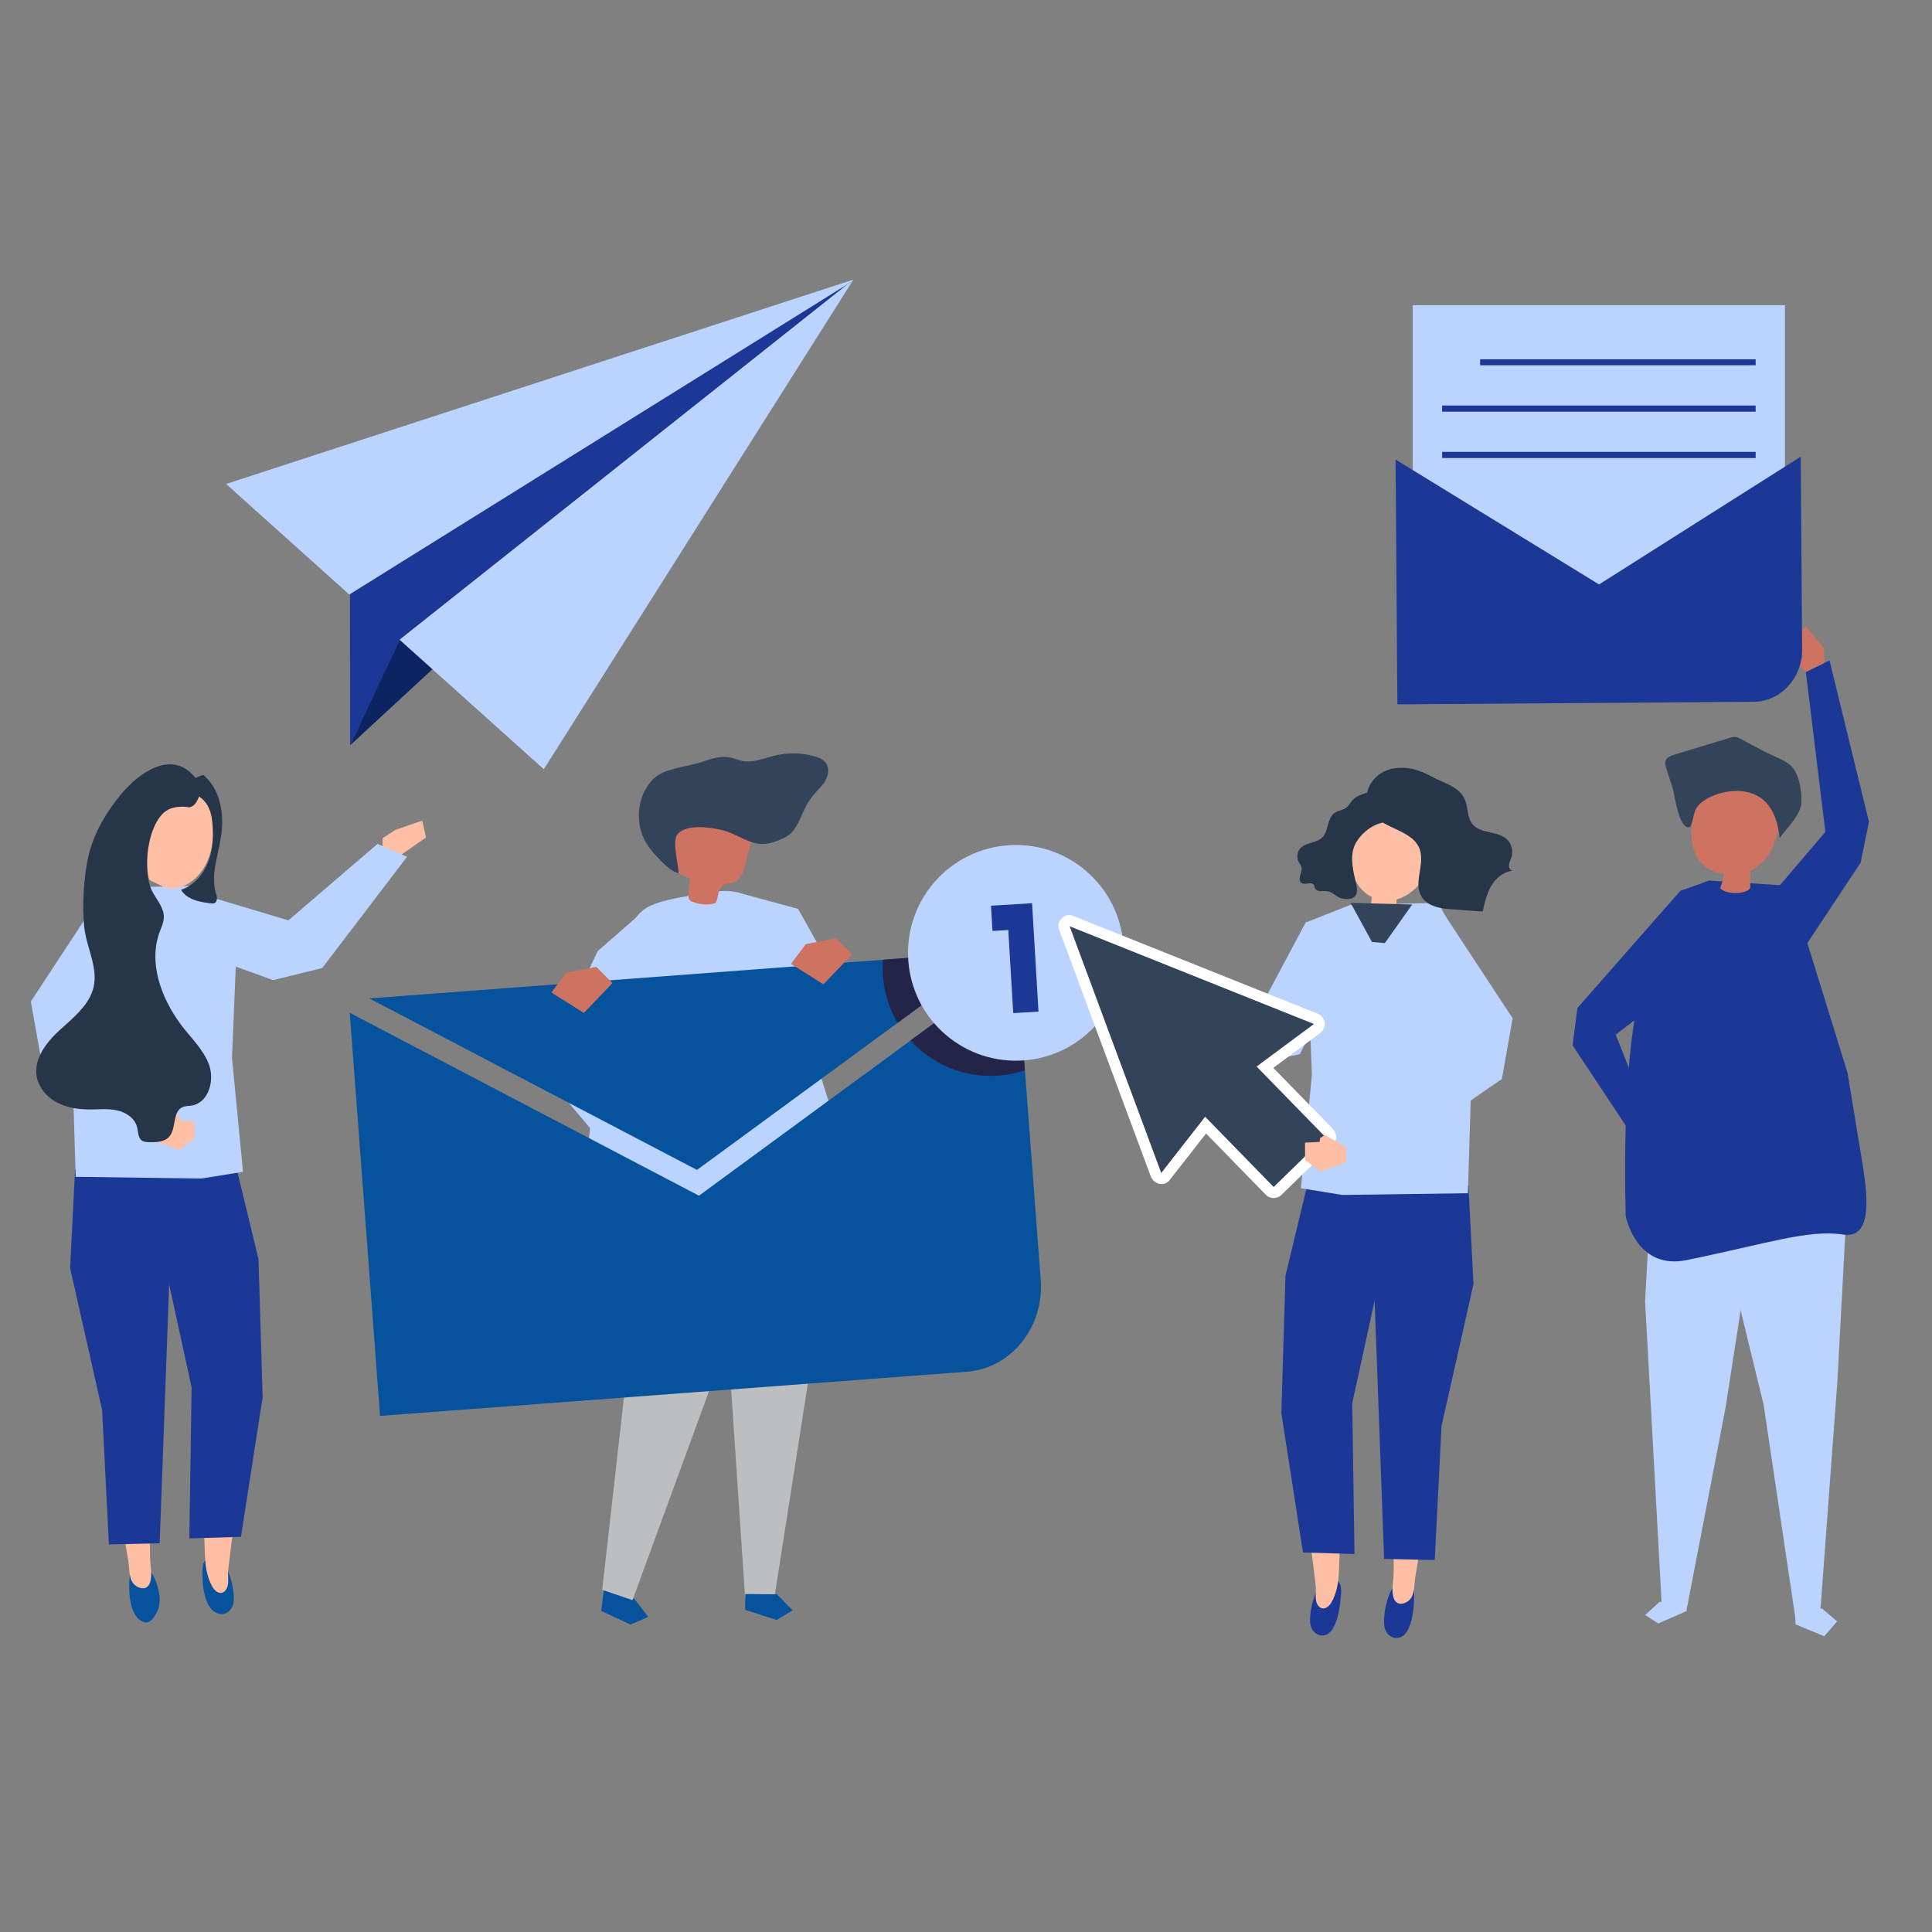 <?xml version="1.0" encoding="utf-8"?>
<!-- Generator: Adobe Illustrator 23.0.2, SVG Export Plug-In . SVG Version: 6.00 Build 0)  -->
<svg version="1.1" id="Layer_1" xmlns="http://www.w3.org/2000/svg" xmlns:xlink="http://www.w3.org/1999/xlink" x="0px" y="0px"
	 width="360px" height="360px" viewBox="0 0 360 360" style="enable-background:new 0 0 360 360;" xml:space="preserve">
<rect x="0" y="0" width="360" height="360" fill="#808080" stroke="none"/>
<g>
	<polygon style="fill:#BBD4FF;" points="344.06,225.85 342.36,257.55 339.18,300.34 334.42,300.68 328.64,261.82 320.64,228.93 	"/>
	<polygon style="fill:#BBD4FF;" points="334.59,302.68 339.92,304.89 342.31,302.13 339.55,299.74 334.41,300.11 	"/>
</g>
<g>
	<polygon style="fill:#BBD4FF;" points="307.58,223.48 306.54,242.5 309.64,299.06 314.4,299.3 321.55,262.2 327.85,221.52 	"/>
	<polygon style="fill:#BBD4FF;" points="314.28,300.19 308.99,302.51 306.55,300.92 309.25,298.47 314.41,298.73 	"/>
</g>
<g>
	<path style="fill:#1C3896;" d="M333.47,165.06l-14.92-0.98c0,0-8.23,1.22-13.03,21.08c-2.67,11.05-2.91,28.29-2.6,41.42
		c0.43,1.86,2.8,9.97,11.37,8.22c14.7-3,22.49-5.71,28.98-4.78c5.54,0.97,4.76-6.57,3.92-12.32l-2.92-17.76L333.47,165.06z"/>
</g>
<g>
	<path style="fill:#CE7361;" d="M329.84,146.69c-3.78-0.67-7.66-1.25-11.38-0.35c-0.81,0.2-1.68,0.52-2.1,1.25
		c-0.16,0.28-0.24,0.6-0.31,0.92c-0.8,3.56-1.79,8.82,0.66,11.96c0.47,0.6,1.08,1.07,1.73,1.44c0.87,0.5,1.83,0.82,2.82,0.97
		c-0.17,0.88-0.41,1.75-0.73,2.59c0.91,1.26,4.92,1.25,5.6-0.02c0-1.07-0.01-2.15-0.01-3.22c0.48-0.22,0.94-0.48,1.37-0.78
		c1.66-1.2,2.72-2.95,3.29-4.89c0.63-2.11,1.55-4.13,2.11-6.28c0.21-0.78,0.36-1.67-0.08-2.35c-0.46-0.73-1.41-0.94-2.26-1.09
		C330.32,146.77,330.08,146.73,329.84,146.69z"/>
	<path style="fill:#33435A;" d="M317.46,149.21c1.8-1.27,4.56-1.89,6.3-1.84c5.28,0.16,7.36,3.95,7.85,8.78
		c1.37-1.9,4-4.33,4.06-6.71c0.05-1.95-0.32-4.58-1.48-6.21c-1.08-1.53-3.72-2.28-5.3-3.13c-1.49-0.8-2.99-1.59-4.48-2.39
		c-0.31-0.17-0.63-0.33-0.98-0.38c-0.41-0.05-0.83,0.07-1.22,0.19c-3.41,1.03-6.82,2.07-10.23,3.1c-0.65,0.2-1.4,0.48-1.62,1.13
		c-0.13,0.39-0.03,0.83,0.08,1.23c0.47,1.77,1.29,3.57,1.55,5.38c0.25,1.04,1.1,6.42,2.94,5.72c0.51-0.92,0.55-2.02,0.93-3
		C316.15,150.34,316.72,149.73,317.46,149.21z"/>
</g>
<polygon style="fill:#1C3896;" points="318.55,164.08 313.12,165.98 293.93,187.82 293.03,194.79 303.27,210.23 305.62,204.32 
	301.07,192.79 307.33,187.99 315.13,168.29 "/>
<polygon style="fill:#1C3896;" points="330.37,166.46 340.13,155.01 336.49,125.21 340.9,123.05 348.25,153.13 346.69,160.77 
	335.9,177.04 "/>
<polygon style="fill:#CE7361;" points="339.95,123.51 339.84,120.77 336.51,116.73 334.44,118.75 336,122.4 335.16,123.71 
	336.49,125.21 "/>
<polygon style="fill:#FFBFA4;" points="74.45,159.49 79.38,156.05 78.68,152.91 73.69,154.63 71.28,156.2 71.28,157.94 "/>
<g id="XMLID_547_">
	<g id="XMLID_551_">
		<path style="fill:#06529C;" d="M27.66,292.3c-0.51-0.56-1.1-0.86-1.77-0.76c-0.64,0.1-1.22,0.54-1.49,1.12
			c-0.18,0.4-0.22,0.84-0.26,1.28c-0.19,2.25-0.17,7.58,2.82,8.35c1.26,0.32,2.3-1.69,2.63-2.82
			C30.1,297.77,29.35,294.17,27.66,292.3z"/>
	</g>
	<g id="XMLID_549_">
		<path style="fill:#FFBFA4;" d="M28.72,258.41l-0.16,13.7c0.18,6.09-0.77,12.21-0.59,18.3c0.04,1.4,0.41,2.88,0.05,4.26
			c-0.34,1.36-1.45,1.6-2.58,0.91c-1.52-0.92-1.27-3.07-1.52-4.64c-0.69-4.31-1.51-8.6-2.23-12.91c-0.36-2.11,0.38-5.07,0.22-7.21
			l-2.21-11.49L28.72,258.41z"/>
	</g>
</g>
<g id="XMLID_546_">
	<polygon style="fill:#1C3896;" points="13.06,236.26 19.03,262.76 20.29,287.78 29.75,287.57 32.32,217.58 13.99,217.91 	"/>
</g>
<g id="XMLID_543_">
	<g id="XMLID_545_">
		<path style="fill:#06529C;" d="M41.18,290.69c-0.53-0.53-1.13-0.8-1.8-0.66c-0.64,0.14-1.2,0.61-1.44,1.21
			c-0.16,0.41-0.18,0.86-0.2,1.29c-0.09,2.26,0.16,7.6,3.17,8.19c1.27,0.25,2.27-0.71,2.55-1.86
			C43.91,297.14,42.96,292.46,41.18,290.69z"/>
	</g>
	<g id="XMLID_544_">
		<path style="fill:#FFBFA4;" d="M36.2,260.33l0.8,13.68c0.07,3.8,0.57,7.58,0.97,11.35c0.37,3.51-0.2,7.16,1.63,10.35
			c0.57,1,1.74,1.67,2.55,0.45c0.63-0.94,0.25-2.5,0.37-3.56c0.49-4.34,1.1-8.66,1.62-13c0.26-2.13-0.62-5.05-0.56-7.19l1.67-11.58
			L36.2,260.33z"/>
	</g>
</g>
<g id="XMLID_542_">
	<polygon style="fill:#1C3896;" points="48.17,234.64 48.94,260.36 44.9,286.37 35.28,286.66 35.7,258.51 30.61,235.17 28.9,219.89 
		44.17,218.09 	"/>
</g>
<g id="XMLID_540_">
	<polygon style="fill:#BBD4FF;" points="36.09,165.45 19.64,165.06 10.11,182.79 13.5,199.4 14.1,219.28 37.56,219.6 45.28,218.35 
		43.23,197.11 44.3,171.19 	"/>
</g>
<g id="XMLID_539_">
	<polygon style="fill:#BBD4FF;" points="19.1,166.28 5.75,186.62 7.76,197.94 28.43,212.27 32.32,208.87 18.5,191.39 19.04,180.35 	
		"/>
</g>
<g id="XMLID_538_">
	<polygon style="fill:#BBD4FF;" points="35.09,176.93 50.9,182.63 60.04,180.38 75.84,159.65 70.34,157.25 53.74,171.5 38.72,167 	
		"/>
</g>
<g id="XMLID_536_">
	<polygon style="fill:#BBD4FF;" points="24.51,165.36 29.61,172.57 32.01,172.37 36.01,165.06 	"/>
</g>
<g id="XMLID_535_">
	<polygon style="fill:#FFBFA4;" points="28.55,209.73 28.46,212.5 33.36,214.29 36.18,212.15 36.18,208.92 33.46,208.77 
		33.37,208.06 32.48,207.48 	"/>
</g>
<path style="fill:#FFBFA4;" d="M30.54,150.88c1.07-0.94,2.29-1.11,3.65-1.12c0.64,0,0.86,0.16,1.19,0.1
	c0.15-0.03,0.32-0.1,0.57-0.25c0.49-0.3,0.92-1.1,1.15-1.74c1.26,0.8,2.18,2.24,2.43,4.43c0.27,2.39,0.27,4.9-0.55,7.29
	c-0.82,2.39-2.56,4.63-4.83,5.52c-0.13,0.05-0.26,0.1-0.39,0.14c-0.97,0.32-1.89,0.38-2.75,0.25l-2.85-1.36
	c-0.14-0.12-0.28-0.25-0.41-0.38C26.81,159.69,27.82,153.28,30.54,150.88z"/>
<path style="fill:#263548;" d="M6.83,200.57c0.22,1.27,0.87,2.42,1.77,3.35c0.07-0.44,0.15-0.87,0.22-1.3
	c-0.08,0.43-0.15,0.86-0.22,1.3c0.58,0.6,1.26,1.11,1.99,1.5c1.87,1,4.03,1.31,6.15,1.31c1.7,0,3.42-0.2,5.07,0.17
	c1.66,0.36,3.3,1.44,3.72,3.09c0.23,0.91,0.16,2.05,0.94,2.56c0.37,0.24,0.83,0.26,1.27,0.27c1.34,0.04,2.87,0,3.77-0.99
	c1.39-1.54,0.58-4.63,2.46-5.51c0.55-0.26,1.19-0.22,1.79-0.32c2.55-0.43,3.8-3.32,3.55-5.96c-0.05-0.55-0.16-1.09-0.34-1.59
	c-1.05-2.94-3.49-5.12-5.34-7.64c-3.61-4.91-6.05-11.47-3.83-17.29c0.21-0.55,0.44-1.1,0.59-1.66c0.08-0.31,0.13-0.63,0.14-0.95
	c0.03-1.73-1.26-3.16-2.09-4.68c-0.08-0.14-0.15-0.29-0.22-0.45c-0.17-0.38-0.31-0.81-0.43-1.27c-0.02-0.07-0.03-0.14-0.05-0.21
	c-2.56-2.55-3.59-7.3-1.9-10.84c0.1-0.2,0.2-0.4,0.3-0.59c-0.11,0.19-0.21,0.39-0.3,0.59c-1.68,3.54-0.66,8.29,1.9,10.84
	c-0.94-4.06,0.08-10.48,2.79-12.87c1.07-0.94,2.29-1.11,3.65-1.12c0.64,0,0.86,0.16,1.19,0.1c0.15-0.03,0.32-0.1,0.57-0.25
	c0.49-0.3,0.92-1.1,1.15-1.74c1.26,0.8,2.18,2.24,2.43,4.43c0.28,2.39,0.27,4.9-0.55,7.29c-0.82,2.39-2.56,4.63-4.83,5.52
	c-0.13,0.05-0.26,0.1-0.39,0.14c0.11,0.2,0.25,0.41,0.44,0.61c1.24,1.36,3.23,1.68,5.06,1.92c0.22,0.03,0.45,0.06,0.66-0.02
	c0.34-0.13,0.52-0.53,0.52-0.9c0-0.37-0.13-0.72-0.23-1.07c-1.06-3.7,0.82-7.92,1.13-11.65c0.31-3.72-0.45-7.77-3.44-10.29
	c-0.51,0.14-1,0.33-1.47,0.56c-0.05-0.06-0.09-0.12-0.14-0.18c-4.32-5.19-10.43-0.75-13.71,3.21c-2.71,3.27-4.96,7.02-6,11.17
	c-0.97,3.88-1.29,9.58-0.88,13.54c0.24,2.31,1.15,4.59,1.64,6.85c0.3,1.41,0.44,2.82,0.14,4.24c-0.63,2.95-2.96,5.11-5.24,7.16
	c-0.21,0.53-0.41,1.07-0.62,1.62c-0.21,0.55-0.41,1.1-0.61,1.67c-0.13,0.36-0.26,0.73-0.38,1.11c0.12-0.37,0.25-0.74,0.38-1.11
	c0.2-0.56,0.41-1.12,0.61-1.67c0.21-0.55,0.41-1.09,0.62-1.62c-0.32,0.28-0.63,0.56-0.94,0.84C8.75,194.09,6.26,197.18,6.83,200.57z
	 M29.56,149.19c0.34-0.22,0.68-0.42,1.03-0.6C30.25,148.76,29.9,148.96,29.56,149.19z"/>
<rect x="263.25" y="56.87" style="fill:#BBD4FF;" width="69.35" height="54.13"/>
<g>
	<path style="fill:#1C3896;" d="M260.05,85.63l0.33,45.62l66.4-0.48c5.02-0.04,9.06-4.42,9.02-9.78l-0.26-35.9l-37.58,23.81
		L260.05,85.63z"/>
</g>
<g>
	<rect x="275.8" y="66.95" style="fill:#1C3896;" width="51.34" height="1.11"/>
	<rect x="268.72" y="75.56" style="fill:#1C3896;" width="58.42" height="1.15"/>
	<rect x="268.72" y="84.2" style="fill:#1C3896;" width="58.42" height="1.15"/>
</g>
<g>
	<polygon style="fill:#1C3896;" points="74.8,118.95 65.24,138.88 65.21,110.68 159.06,52.09 	"/>
	<polygon style="opacity:0.13;fill:#1C3896;" points="65.24,110.9 121.6,81.65 74.53,119.51 65.31,138.57 	"/>
</g>
<polygon style="fill:#0D2463;" points="65.24,138.88 74.51,119.26 158.85,52.38 "/>
<g>
	<polygon style="fill:#BBD4FF;" points="158.85,52.38 159.06,52.09 157.96,52.93 	"/>
	<polygon style="fill:#BBD4FF;" points="158.85,52.38 157.96,52.93 74.54,119.13 74.44,119.19 101.33,143.34 	"/>
	<polygon style="fill:#BBD4FF;" points="159.06,52.09 42.13,90.18 65.08,110.78 157.96,52.93 	"/>
</g>
<polygon style="fill:#06529C;" points="112.4,297.23 112.02,300.16 117.49,302.71 120.79,301.28 118.24,297.98 112.77,294.31 "/>
<g>
	<polygon style="fill:#BCBEC0;" points="112.21,296.25 116.43,258.97 111.36,217.24 112.5,208.37 135.17,207.5 135.99,221.95 
		132.18,259.03 117.86,298.16 	"/>
</g>
<polygon style="fill:#BBD4FF;" points="137.3,166.26 148.7,169.36 161.89,192.73 155.64,198.52 146.85,188.11 "/>
<g>
	<polygon style="fill:#BCBEC0;" points="151.8,211.68 151.86,249.3 144.29,297.73 138.84,297.67 135.84,252.89 128.83,208.06 	"/>
	<polygon style="fill:#06529C;" points="138.85,299.97 144.71,301.86 147.69,300.06 144.77,297.08 138.88,297.02 	"/>
</g>
<g>
	<path style="fill:#BBD4FF;" d="M109.01,224.48c0.05-1.63,0.14-2.99,0.16-3.48c0.12-4.37,0.51-8.74,1.05-13.08
		c0.49-3.89,1.11-13.55,1.78-17.42c0.55-3.19,2.47-11.16,3.85-14.12c3.44-7.36,2.38-8.04,17.5-10.23c6.63-0.96,8.19,3.17,13.61,7.92
		c0.53,0.47,0.5,3.26,0.63,4c0.22,1.3,0.45,2.6,0.72,3.89c0.21,1.02,0.44,2.03,0.7,3.03l0,0c0,0,4.55,20.7,7.56,25.09
		c3.01,4.4,9.22,10.54-1.17,14.29c-1.84,0.6-3.7,1.16-5.61,1.46c0,0-8.5-0.94-12.87-0.91c-4.03,0.03-8.07,0.44-12.03,1.12
		c-2.65,0.44-5.35,1.09-7.72,2.32c-2.26,1.18-3.89,2.92-6.18,4.14c-0.22,0.12-0.46,0.24-0.7,0.2
		C108.96,232.53,108.9,227.91,109.01,224.48z"/>
</g>
<g>
	<path style="fill:#CE7361;" d="M133.36,168.23c-0.76,0.38-2.56,0.51-4.44-0.22c-0.38-0.15-0.63-0.51-0.63-0.92
		c0.01-1.14,0.11-2.28,0.27-3.41c-1.41-0.5-3.04-1.24-3.28-2.71c-0.08-0.46,0-0.94,0.08-1.4c0.33-1.92,0.66-3.83,0.99-5.75
		c0.11-0.66,0.24-1.35,0.6-1.91c0.63-1,1.86-1.43,3.02-1.63c2.97-0.52,6.2,0.13,8.5,2.07c0.61,0.52,1.17,1.14,1.44,1.89
		c0.42,1.16,0.1,2.45-0.21,3.64c-0.29,1.1-0.58,2.21-0.87,3.31c-0.33,1.27-0.81,2.71-2.04,3.19c-0.65,0.25-1.42,0.18-2,0.55
		C133.76,165.58,133.9,167.12,133.36,168.23z"/>
	<path style="fill:#33435A;" d="M150.49,149.67c0.29-0.48,0.61-0.94,0.96-1.37c0.76-0.94,1.7-1.74,2.31-2.78
		c0.61-1.04,0.83-2.45,0.09-3.41c-0.47-0.62-1.24-0.93-1.99-1.15c-2.46-0.73-5.12-0.77-7.61-0.14c-2.37,0.6-4.49,1.6-6.88,0.71
		c-2.24-0.84-3.86-0.5-6.21,0.34c-2.54,0.9-5.94,1.12-8.24,2.4c-0.96,0.53-1.72,1.37-2.32,2.29c-2.07,3.19-2.08,7.59-0.03,10.79
		c0.46,0.72,1.01,1.37,1.59,2c1.2,1.3,2.63,2.9,4.27,3.38c0.04-1.47-1.3-6.12-0.17-7.32c1.79-1.92,5.85-1.25,8.08-0.78
		c2.43,0.51,4.59,2.23,7,2.6c1.73,0.26,3.94-0.59,5.42-1.48C148.58,154.64,149.43,151.41,150.49,149.67z"/>
</g>
<polygon style="fill:#BBD4FF;" points="120.79,168.98 111.36,177.25 100.83,199.36 114.13,215.18 116.41,206.34 "/>
<g>
	<polygon style="fill:#06529C;" points="185.45,177.26 68.82,186.04 129.87,218 	"/>
	<path style="fill:#06529C;" d="M65.17,188.72l5.65,75.11l109.33-8.23c8.27-0.62,14.43-8.29,13.77-17.13l-4.45-59.1l-59.23,43.43
		L65.17,188.72z"/>
	<path style="fill:#242449;" d="M164.52,178.83c-0.08,1-0.08,2.02,0,3.05c0.24,3.18,1.21,6.14,2.73,8.71l18.19-13.34L164.52,178.83z
		"/>
	<path style="fill:#242449;" d="M186.07,200.42c1.71-0.13,3.35-0.47,4.9-0.99l-1.51-20.07l-19.8,14.51
		C173.69,198.3,179.64,200.9,186.07,200.42z"/>
</g>
<ellipse transform="matrix(0.652 -0.758 0.758 0.652 -68.71 205.318)" style="fill:#BBD4FF;" cx="189.33" cy="177.52" rx="20.1" ry="20.1"/>
<g>
	<polygon style="fill:#1C3896;" points="193.51,188.5 188.8,188.78 187.88,173.29 184.94,173.47 184.66,168.76 192.31,168.3 	"/>
</g>
<g id="XMLID_531_">
	<path style="fill:#1C3896;" d="M260,295.2c0.51-0.56,1.1-0.86,1.77-0.76c0.64,0.1,1.22,0.54,1.49,1.12
		c0.18,0.4,0.22,0.84,0.25,1.27c-0.06-0.67,0.41,7.5-2.82,8.33c-1.25,0.32-2.29-0.57-2.63-1.7C257.55,301.77,258.3,297.07,260,295.2
		z"/>
</g>
<g id="XMLID_528_">
	<path style="fill:#FFBFA4;" d="M258.94,261.38l0.16,13.67c-0.18,6.07,0.77,12.18,0.58,18.26c-0.04,1.4-0.41,2.87-0.05,4.25
		c0.34,1.35,1.44,1.59,2.57,0.91c1.51-0.92,1.27-3.06,1.52-4.63c0.69-4.3,1.5-8.58,2.23-12.88c0.35-2.11-0.38-5.06-0.22-7.19
		c0,0,2.21-11.46,2.21-11.46L258.94,261.38z"/>
</g>
<polygon style="fill:#1C3896;" points="274.56,239.29 268.61,265.72 267.34,290.69 257.91,290.48 255.34,220.64 273.63,220.97 "/>
<g id="XMLID_518_">
	<path style="fill:#1C3896;" d="M246.5,294.7c0.53-0.53,1.13-0.8,1.79-0.65c0.64,0.14,1.19,0.61,1.43,1.21
		c0.16,0.41,0.18,0.85,0.2,1.29c-0.03-0.7-0.04,7.56-3.16,8.17c-1.26,0.25-2.26-0.71-2.55-1.85
		C243.78,301.14,244.73,296.47,246.5,294.7z"/>
</g>
<g id="XMLID_515_">
	<path style="fill:#FFBFA4;" d="M251.47,263.3l-0.8,13.65c-0.07,3.79-0.57,7.56-0.96,11.33c-0.36,3.5,0.2,7.15-1.63,10.33
		c-0.57,1-1.73,1.66-2.54,0.45c-0.62-0.93-0.25-2.49-0.37-3.55c-0.49-4.33-1.1-8.64-1.62-12.97c-0.25-2.12,0.61-5.03,0.56-7.17
		c0,0-1.67-11.55-1.67-11.55L251.47,263.3z"/>
</g>
<g id="XMLID_500_">
	<polygon style="fill:#1C3896;" points="239.53,237.67 238.76,263.33 242.79,289.28 252.39,289.57 251.97,261.48 257.05,238.19 
		258.75,222.95 243.52,221.15 	"/>
</g>
<g id="XMLID_498_">
	<polygon style="fill:#BBD4FF;" points="251.58,168.63 267.99,168.24 277.5,185.93 274.12,202.51 273.52,222.34 250.11,222.66 
		242.41,221.41 244.46,200.22 243.28,171.91 	"/>
</g>
<g id="XMLID_497_">
	<polygon style="fill:#BBD4FF;" points="268.53,169.46 281.86,189.75 279.85,201.05 259.22,215.34 255.34,211.95 269.13,194.51 
		268.6,183.49 	"/>
</g>
<g id="XMLID_496_">
	<polygon style="fill:#BBD4FF;" points="250.76,179.35 242.21,196.44 233,198.27 210.03,188.24 213.99,183.75 234.94,187.58 
		243.28,171.91 	"/>
</g>
<g id="XMLID_20_">
	<g id="XMLID_469_">
		<path style="fill:#FFBFA4;" d="M252.61,154.88c2.47-7.19,11.97-4.5,13.93,1.91c1.28,4.18-1.95,9.6-6.28,10.8
			c-0.02,0.16-0.03,0.32-0.03,0.45c0,0.67-0.09,1.33-0.19,2c-0.04,0.25-3.83-0.48-4.25-0.56c-0.15-0.03-0.31-0.07-0.39-0.19
			c-0.15-0.24,0.1-0.94,0.12-1.2c0.03-0.31,0.07-0.62,0.1-0.94c-2.14-1.04-3.48-3.26-3.86-5.52
			C251.38,159.35,251.86,157.04,252.61,154.88z"/>
	</g>
	<g id="XMLID_21_">
		<g id="XMLID_24_">
			<path style="fill:#263548;" d="M258.8,148.38c0.51,0.52,0.71,1.24,0.86,1.93c0.09,0.41,0.16,0.84,0.07,1.25
				c-0.35,1.63-1.97,1.55-3.22,2.07c-1.54,0.65-2.88,1.84-3.74,3.22c-1.35,2.15-0.74,4.93-0.2,7.3c0.19,0.84,0.58,2.08-0.07,2.83
				c-0.66,0.76-2.19,0.64-2.98,0.25c-0.72-0.36-1.32-1.02-2.11-1.15c-0.84-0.14-1.97,0.23-2.36-0.54c-0.11-0.21-0.12-0.48-0.26-0.67
				c-0.46-0.66-1.62,0.11-2.27-0.35c-0.4-0.29-0.4-0.9-0.26-1.39c0.14-0.49,0.36-0.98,0.27-1.47c-0.08-0.42-0.39-0.76-0.58-1.14
				c-0.37-0.76-0.24-1.75,0.31-2.4c1.03-1.2,3.03-0.97,4.14-2.09c0.58-0.59,0.8-1.43,1.02-2.23c0.22-0.8,0.47-1.64,1.09-2.19
				c0.76-0.67,1.86-0.56,2.61-1.35c0.44-0.47,0.74-1.07,1.23-1.48c0.65-0.54,1.93-0.95,2.74-1.22
				C256.4,147.13,257.84,147.4,258.8,148.38z"/>
		</g>
		<g id="XMLID_23_">
			<path style="fill:#263548;" d="M264.81,159.86c0.04,2.37-1.13,4.93-0.04,7.01c1.1,2.1,3.84,2.48,6.18,2.59
				c0.38,0.02,5.32,0.44,5.34,0.35c0.37-1.65,0.75-3.33,1.61-4.78c0.86-1.45,2.3-2.65,3.95-2.75c-0.48-0.08-0.72-0.67-0.66-1.16
				c0.05-0.49,0.31-0.93,0.46-1.41c0.36-1.16,0.01-2.51-0.87-3.33c-1.75-1.63-4.91-0.95-6.41-2.82c-0.93-1.16-0.82-2.84-1.3-4.25
				c-0.94-2.74-3.93-3.31-6.17-4.54c-2.36-1.3-4.59-2.02-7.31-1.56c-3.38,0.56-5.89,4.01-4.59,7.24c1.67,4.15,8.36,3.8,9.61,8.01
				C264.74,158.92,264.8,159.39,264.81,159.86z"/>
		</g>
	</g>
</g>
<g id="XMLID_18_">
	<polygon style="fill:#33435A;" points="263.14,168.54 258.05,175.73 255.65,175.53 251.66,168.24 	"/>
</g>
<g>
	<g>
		<path style="fill:#FFFFFF;" d="M237.32,222.67c-0.4,0-0.77-0.15-1.04-0.43l-11.59-11.88l-7.2,9.22c-0.26,0.33-0.62,0.51-1.03,0.51
			c-0.63,0-1.27-0.46-1.5-1.06l-17.07-45.97c-0.21-0.55-0.08-1.1,0.32-1.48c0.25-0.32,0.61-0.5,1-0.5c0.18,0,0.36,0.04,0.54,0.11
			l45.53,18.21c0.56,0.22,0.93,0.69,1.01,1.24c0.07,0.54-0.17,1.08-0.65,1.43l-9.23,6.85l11.57,11.86c0.57,0.58,0.57,1.55,0,2.11
			l-9.59,9.36C238.11,222.51,237.72,222.67,237.32,222.67L237.32,222.67z M224.53,206.6c0.42,0,0.82,0.16,1.09,0.44l11.74,12.03
			l7.46-7.27l-11.72-12.01c-0.31-0.32-0.46-0.72-0.43-1.14c0.04-0.45,0.28-0.87,0.67-1.17l8.46-6.28l-39.94-15.97l14.98,40.33
			l6.61-8.47C223.7,206.78,224.09,206.6,224.53,206.6z"/>
		<g>
			<path style="fill:#FFFFFF;" d="M248.38,210.38l-5.6-5.74l-5.52-5.66l3.84-2.85l4.87-3.62c0.64-0.48,0.97-1.21,0.87-1.96
				c-0.1-0.76-0.6-1.38-1.35-1.68l-15.48-6.19l-24.46-9.78l-3.33-1.33l-2.27-0.91c-0.25-0.1-0.5-0.15-0.75-0.15
				c-0.56,0-1.06,0.25-1.42,0.68c-0.55,0.53-0.71,1.3-0.43,2.05l0.62,1.66l5.19,13.97l9.17,24.69l1.06,2.85l1.04,2.8
				c0.31,0.83,1.16,1.43,2.02,1.43c0.58,0,1.1-0.26,1.47-0.72l3.67-4.69l3.14-4.02l4.34,4.45l5.24,5.37l1.57,1.61
				c0.38,0.39,0.89,0.6,1.44,0.6c0.54,0,1.07-0.21,1.46-0.59l4.72-4.61l4.87-4.75C249.17,212.5,249.18,211.19,248.38,210.38z
				 M247.58,212.48c-3.2,3.12-6.39,6.24-9.59,9.36c-0.18,0.18-0.43,0.27-0.67,0.27c-0.23,0-0.47-0.08-0.64-0.26
				c-0.52-0.54-1.05-1.07-1.57-1.61c-3.49-3.58-6.98-7.16-10.47-10.74c-2.53,3.24-5.06,6.48-7.6,9.73
				c-0.16,0.21-0.37,0.29-0.58,0.29c-0.41,0-0.83-0.31-0.97-0.69c-0.7-1.88-1.4-3.77-2.1-5.65c-3.06-8.23-6.11-16.46-9.17-24.69
				c-1.93-5.21-3.87-10.42-5.8-15.63c-0.14-0.39-0.02-0.7,0.21-0.9c0.13-0.19,0.34-0.32,0.59-0.32c0.1,0,0.22,0.02,0.34,0.07
				c1.87,0.75,3.73,1.49,5.6,2.24c8.15,3.26,16.3,6.52,24.46,9.78c5.16,2.06,10.32,4.13,15.48,6.19c0.77,0.31,0.91,1.2,0.23,1.7
				c-3.25,2.41-6.5,4.82-9.74,7.23c0.27,0.28,0.54,0.56,0.82,0.84c3.73,3.83,7.47,7.65,11.2,11.48
				C247.92,211.52,247.95,212.12,247.58,212.48z"/>
			<path style="fill:#FFFFFF;" d="M233.5,199.4c-0.45-0.46-0.3-1.1,0.18-1.46c3.09-2.29,6.18-4.59,9.27-6.88
				c-1.32-0.53-2.64-1.06-3.96-1.58c-8.15-3.26-16.3-6.52-24.46-9.78c-4.55-1.82-9.09-3.64-13.64-5.45c0.47,1.25,0.93,2.51,1.4,3.76
				c3.06,8.23,6.11,16.46,9.17,24.69c1.73,4.67,3.47,9.34,5.2,14c2.41-3.09,4.82-6.17,7.23-9.26c0.15-0.19,0.39-0.27,0.63-0.27
				c0.26,0,0.52,0.1,0.69,0.27c0.52,0.54,1.05,1.07,1.57,1.61c3.52,3.61,7.04,7.22,10.56,10.83c2.75-2.69,5.51-5.37,8.26-8.06
				c-0.3-0.31-0.61-0.62-0.91-0.93C240.97,207.05,237.23,203.22,233.5,199.4z M237.37,218.28l-2.33-2.39l-7.45-7.63l-0.24-0.24
				l-1.33-1.36c-0.38-0.38-0.92-0.61-1.49-0.61c-0.61,0-1.16,0.26-1.51,0.71l-3.62,4.63l-2.38,3.04l-1.8-4.85l-2.7-7.27l-9.17-24.69
				l-0.52-1.39l11.29,4.51l12.23,4.89l12.23,4.89l2.03,0.81l0.07,0.03l-2.94,2.18l-4.72,3.5c-0.52,0.39-0.85,0.96-0.9,1.57
				c-0.05,0.58,0.16,1.14,0.58,1.57l5.6,5.74l5.6,5.74l0.12,0.13L237.37,218.28z"/>
		</g>
	</g>
	<polygon style="fill:#33435A;" points="199.31,172.6 216.38,218.57 224.56,208.09 237.33,221.18 242.13,216.5 246.92,211.82 
		234.15,198.73 244.83,190.81 	"/>
</g>
<g id="XMLID_6_">
	<polygon style="fill:#FFBFA4;" points="250.79,213.73 250.88,216.5 245.99,218.28 243.18,216.15 243.17,212.92 245.89,212.77 
		245.98,212.06 246.87,211.49 	"/>
</g>
<polygon style="fill:#CE7361;" points="102.74,184.94 105.51,181.25 111.11,180.16 114.13,183.18 108.79,188.74 "/>
<polygon style="fill:#CE7361;" points="147.39,179.61 150.15,175.92 155.76,174.83 158.78,177.84 153.43,183.41 "/>
</svg>
